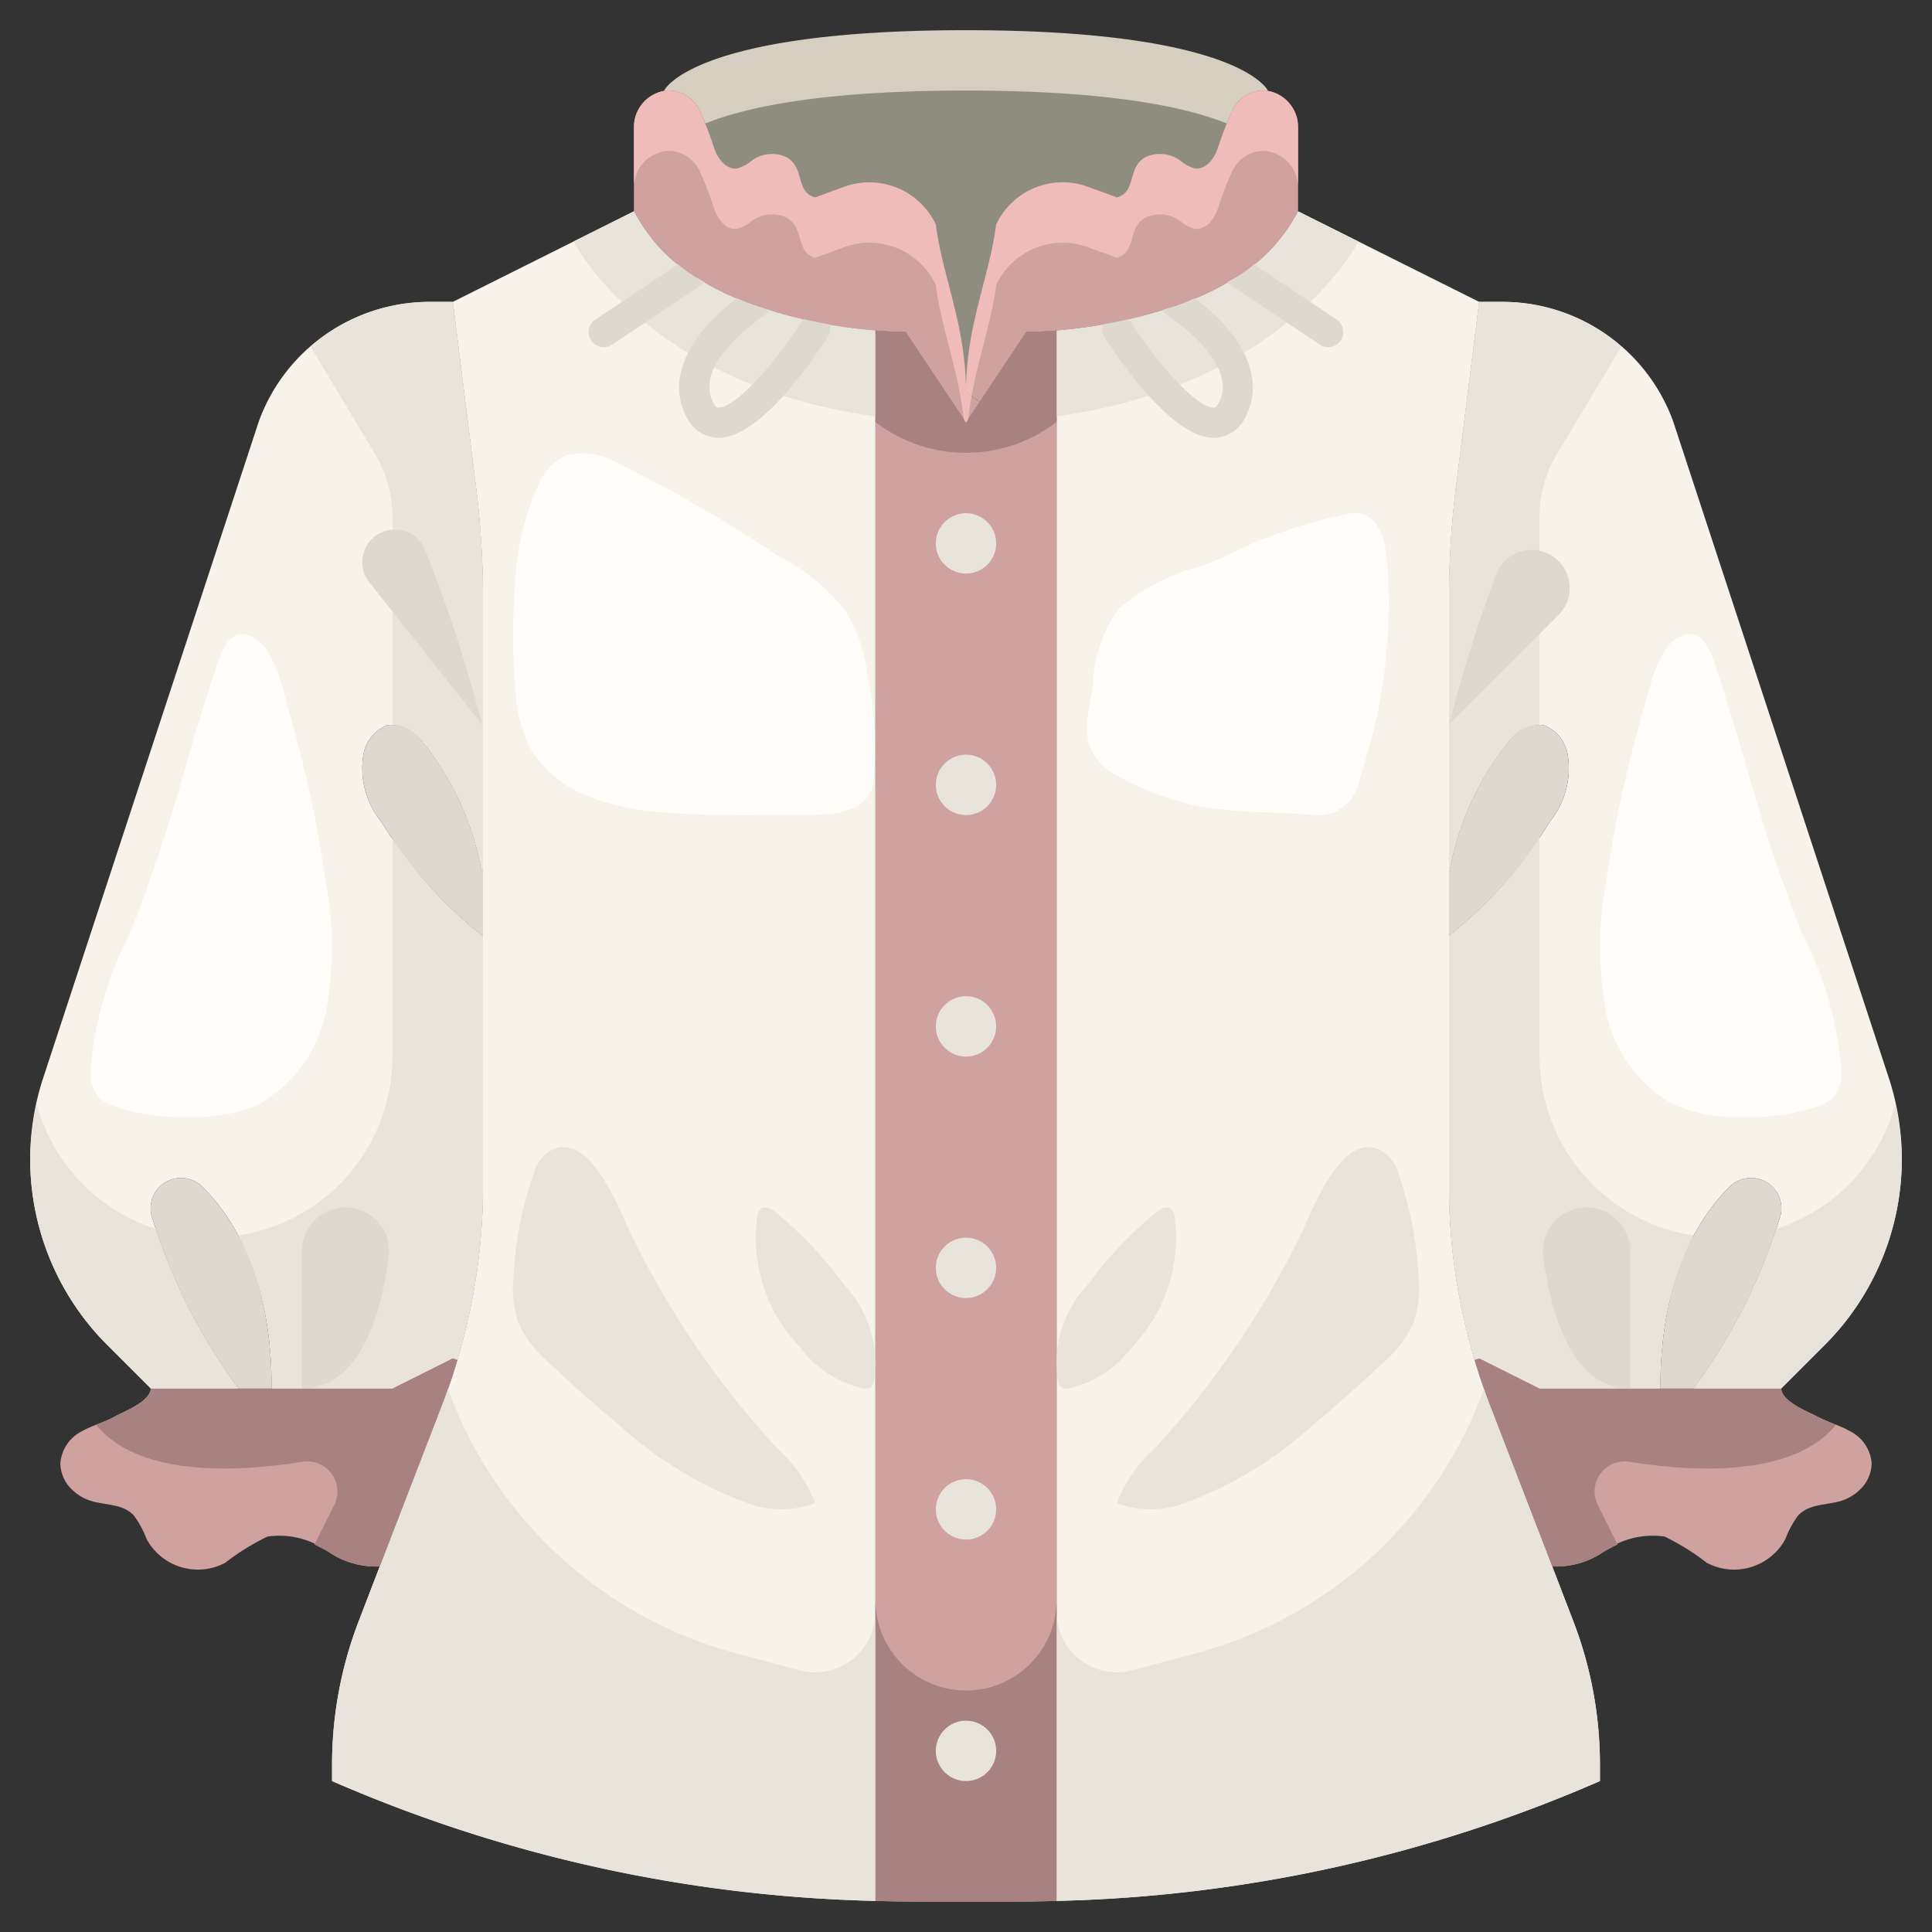<?xml version="1.0" encoding="UTF-8"?>
<svg xmlns="http://www.w3.org/2000/svg" height="512" viewBox="0 0 64 64" width="512">
  <rect x="0" y="0" width="64" height="64" fill="#333333" stroke="none"/>
  <g id="_04-shirt" data-name="04-shirt">
    <path d="m54 46h-3l-2-1-.15.05a20.082 20.082 0 0 1 -.85-5.76v-8.29a14.107 14.107 0 0 0 3.34-3.78 2.811 2.811 0 0 0 .58-2.29 1.28 1.28 0 0 0 -.79-.91 1.229 1.229 0 0 0 -1.09.47 9.505 9.505 0 0 0 -2.02 4.34h-.02v-8.96a30.7 30.7 0 0 1 .23-3.72l.77-6.15h.78a6.012 6.012 0 0 1 5.65 3.97l7.13 21.71a8.594 8.594 0 0 1 .44 2.71 8.72 8.72 0 0 1 -2.55 6.16l-1.45 1.45h-2.9a18.9 18.9 0 0 0 2.85-5.63 1.006 1.006 0 0 0 -1.63-1.08c-1.14 1.12-2.32 3.14-2.32 6.71z" fill="#f7f3eb"></path>
    <path d="m62 48.46a1.222 1.222 0 0 1 -.34.84 1.593 1.593 0 0 1 -.56.38c-.52.2-1.15.1-1.54.53a3.261 3.261 0 0 0 -.42.78 1.932 1.932 0 0 1 -2.6.78 7.927 7.927 0 0 0 -1.4-.87 2.763 2.763 0 0 0 -2.04.52 2.78 2.78 0 0 1 -1.68.47l-2.09-5.42c-.18-.47-.34-.94-.48-1.42l.15-.05 2 1h8c.06.45.85.74 1.21.93s.75.29 1.11.5a1.3 1.3 0 0 1 .68 1.03z" fill="#cfa2a0"></path>
    <path d="m51.42 51.89.7 1.82a13.248 13.248 0 0 1 .88 4.75v.54a47.748 47.748 0 0 1 -18 3.97v-52.02a16.211 16.211 0 0 0 4.05-.85 9.056 9.056 0 0 0 2.07-1.02 5.465 5.465 0 0 0 1.88-2.08l6 3-.77 6.15a30.7 30.7 0 0 0 -.23 3.72v19.42a20.082 20.082 0 0 0 .85 5.76c.14.48.3.95.48 1.42z" fill="#f7f3eb"></path>
    <path d="m41.12 9.08a9.056 9.056 0 0 1 -2.07 1.02 16.211 16.211 0 0 1 -4.05.85c-.62.05-1 .05-1 .05l-1.54 2.31-.46-.31c0-2.22.79-3.87 1-5.56a2.433 2.433 0 0 1 3.12-1.22l.88.32c.65-.18.34-.96.92-1.32a1.133 1.133 0 0 1 1.16.09 1.287 1.287 0 0 0 .5.27c.36.05.65-.32.77-.69a11.663 11.663 0 0 1 .46-1.2 1.183 1.183 0 0 1 .52-.56 1.084 1.084 0 0 1 .67-.12 1.219 1.219 0 0 1 1 1.23v2.76a5.465 5.465 0 0 1 -1.88 2.08z" fill="#cfa2a0"></path>
    <path d="m42 3v.01a1.084 1.084 0 0 0 -.67.12 1.183 1.183 0 0 0 -.52.56 11.663 11.663 0 0 0 -.46 1.2c-.12.37-.41.74-.77.69a1.287 1.287 0 0 1 -.5-.27 1.133 1.133 0 0 0 -1.16-.09c-.58.36-.27 1.14-.92 1.32l-.88-.32a2.433 2.433 0 0 0 -3.12 1.22c-.21 1.69-1 3.34-1 5.56 0-2.22-.79-3.87-1-5.56a2.433 2.433 0 0 0 -3.12-1.22l-.88.32c-.65-.18-.34-.96-.92-1.32a1.133 1.133 0 0 0 -1.16.09 1.287 1.287 0 0 1 -.5.27c-.36.05-.65-.32-.77-.69a11.663 11.663 0 0 0 -.46-1.2 1.183 1.183 0 0 0 -.52-.56 1.084 1.084 0 0 0 -.67-.12v-.01s.91-2 10-2 10 2 10 2z" fill="#d6cec1"></path>
    <path d="m35 11v51.97c-.65.02-1.32.03-2 .03h-2c-.68 0-1.35-.01-2-.03v-52.02c.62.05 1 .05 1 .05l2 3 .46-.69 1.54-2.31s.38 0 1-.05z" fill="#cfa2a0"></path>
    <path d="m24.95 10.1a9.056 9.056 0 0 1 -2.07-1.02 5.465 5.465 0 0 1 -1.88-2.08v-2.76a1.219 1.219 0 0 1 1-1.23 1.084 1.084 0 0 1 .67.12 1.183 1.183 0 0 1 .52.56 11.663 11.663 0 0 1 .46 1.2c.12.37.41.74.77.69a1.287 1.287 0 0 0 .5-.27 1.133 1.133 0 0 1 1.16-.09c.58.36.27 1.14.92 1.32l.88-.32a2.433 2.433 0 0 1 3.12 1.22c.21 1.69 1 3.34 1 5.56l.46.31-.46.69-2-3s-.38 0-1-.05a16.211 16.211 0 0 1 -4.05-.85z" fill="#cfa2a0"></path>
    <path d="m24.95 10.1a16.211 16.211 0 0 0 4.05.85v52.02a47.748 47.748 0 0 1 -18-3.97v-.54a13.248 13.248 0 0 1 .88-4.75l.7-1.82 2.09-5.42c.18-.47.34-.94.48-1.42a20.082 20.082 0 0 0 .85-5.76v-19.42a30.7 30.7 0 0 0 -.23-3.72l-.77-6.15 6-3a5.465 5.465 0 0 0 1.88 2.08 9.056 9.056 0 0 0 2.07 1.02z" fill="#f7f3eb"></path>
    <path d="m10 46h-1c0-3.57-1.18-5.59-2.32-6.71a1.006 1.006 0 0 0 -1.63 1.08 18.9 18.9 0 0 0 2.85 5.63h-2.9l-1.45-1.45a8.7 8.7 0 0 1 -2.55-6.16 8.594 8.594 0 0 1 .44-2.71l7.13-21.71a6.012 6.012 0 0 1 5.65-3.97h.78l.77 6.15a30.7 30.7 0 0 1 .23 3.72v8.96h-.05a9.505 9.505 0 0 0 -2.02-4.34 1.229 1.229 0 0 0 -1.09-.47 1.28 1.28 0 0 0 -.79.91 2.811 2.811 0 0 0 .58 2.29 14.494 14.494 0 0 0 3.37 3.8v8.27a20.082 20.082 0 0 1 -.85 5.76l-.15-.05-2 1z" fill="#f7f3eb"></path>
    <path d="m15 45 .15.05c-.14.48-.3.95-.48 1.42l-2.09 5.42a2.78 2.78 0 0 1 -1.68-.47 2.763 2.763 0 0 0 -2.04-.52 7.927 7.927 0 0 0 -1.4.87 1.932 1.932 0 0 1 -2.6-.78 3.261 3.261 0 0 0 -.42-.78c-.39-.43-1.02-.33-1.54-.53a1.593 1.593 0 0 1 -.56-.38 1.222 1.222 0 0 1 -.34-.84 1.3 1.3 0 0 1 .68-1.03c.36-.21.75-.3 1.11-.5s1.15-.48 1.21-.93h8z" fill="#cfa2a0"></path>
    <path d="m23.36 4.094c.123.3.235.611.29.8.12.37.41.74.77.69a1.287 1.287 0 0 0 .5-.27 1.133 1.133 0 0 1 1.16-.09c.58.36.27 1.14.92 1.32l.88-.32a2.433 2.433 0 0 1 3.12 1.216c.21 1.69 1 3.34 1 5.56 0-2.22.79-3.87 1-5.56a2.433 2.433 0 0 1 3.12-1.22l.88.32c.65-.18.34-.96.92-1.32a1.133 1.133 0 0 1 1.16.09 1.287 1.287 0 0 0 .5.27c.36.05.65-.32.77-.69.055-.185.167-.493.29-.8-1.302-.526-3.81-1.09-8.64-1.09s-7.338.564-8.64 1.094z" fill="#8f8c80"></path>
    <path d="m58.842 40.709a19.121 19.121 0 0 1 -2.742 5.291h2.9l1.45-1.45a8.72 8.72 0 0 0 2.55-6.16 8.527 8.527 0 0 0 -.218-1.807 6 6 0 0 1 -3.94 4.126z" fill="#e8e4dc"></path>
    <path d="m51 35v-7.278a13.637 13.637 0 0 1 -3 3.278v8.29a20.082 20.082 0 0 0 .85 5.76l.15-.05 2 1h4a10.565 10.565 0 0 1 1.107-5.074 6 6 0 0 1 -5.107-5.926z" fill="#e8e4dc"></path>
    <path d="m51.57 15.05 2.139-3.565a5.985 5.985 0 0 0 -3.929-1.485h-.78l-.77 6.15a30.7 30.7 0 0 0 -.23 3.72v8.96h.02a9.505 9.505 0 0 1 2.02-4.34 1.349 1.349 0 0 1 .96-.475v-6.907a4 4 0 0 1 .57-2.058z" fill="#e8e4dc"></path>
    <path d="m1.218 36.583a8.527 8.527 0 0 0 -.218 1.807 8.7 8.7 0 0 0 2.55 6.16l1.45 1.45h2.9a19.121 19.121 0 0 1 -2.742-5.291 6 6 0 0 1 -3.94-4.126z" fill="#e8e4dc"></path>
    <path d="m15 10h-.78a5.985 5.985 0 0 0 -3.929 1.485l2.139 3.565a4 4 0 0 1 .57 2.058v6.906a1.381 1.381 0 0 1 .93.476 9.505 9.505 0 0 1 2.02 4.34h.05v-8.96a30.7 30.7 0 0 0 -.23-3.72z" fill="#e8e4dc"></path>
    <path d="m7.893 40.926a10.565 10.565 0 0 1 1.107 5.074h4l2-1 .15.05a20.082 20.082 0 0 0 .85-5.76v-8.27a13.934 13.934 0 0 1 -3-3.26v7.24a6 6 0 0 1 -5.107 5.926z" fill="#e8e4dc"></path>
    <path d="m45 8-2-1a5.465 5.465 0 0 1 -1.88 2.08 9.056 9.056 0 0 1 -2.07 1.02 16.211 16.211 0 0 1 -4.05.85v2.842c7.6-1.035 10-5.792 10-5.792z" fill="#e8e4dc"></path>
    <path d="m52.12 53.71-.7-1.82-2.09-5.42c-.061-.16-.107-.323-.163-.484a14 14 0 0 1 -9.56 8.785l-2.092.558a2 2 0 0 1 -2.515-1.929v9.57a47.748 47.748 0 0 0 18-3.97v-.54a13.248 13.248 0 0 0 -.88-4.75z" fill="#e8e4dc"></path>
    <path d="m26.485 55.329-2.092-.558a14 14 0 0 1 -9.56-8.785c-.056.161-.1.324-.163.484l-2.09 5.42-.7 1.82a13.248 13.248 0 0 0 -.88 4.75v.54a47.748 47.748 0 0 0 18 3.97v-9.57a2 2 0 0 1 -2.515 1.929z" fill="#e8e4dc"></path>
    <path d="m29 10.95a16.211 16.211 0 0 1 -4.05-.85 9.056 9.056 0 0 1 -2.07-1.02 5.465 5.465 0 0 1 -1.88-2.08l-2 1s2.4 4.757 10 5.792z" fill="#e8e4dc"></path>
    <path d="m32 56a3 3 0 0 1 -3-3v9.97c.65.02 1.32.03 2 .03h2c.68 0 1.35-.01 2-.03v-9.97a3 3 0 0 1 -3 3z" fill="#a88280"></path>
    <path d="m35 10.95c-.62.05-1 .05-1 .05l-1.54 2.31-.46.69-2-3s-.38 0-1-.05v3.03a4.922 4.922 0 0 0 6 0z" fill="#a88280"></path>
    <path d="m42 3.01a1.084 1.084 0 0 0 -.67.12 1.183 1.183 0 0 0 -.52.56 11.663 11.663 0 0 0 -.46 1.2c-.12.37-.41.74-.77.69a1.287 1.287 0 0 1 -.5-.27 1.133 1.133 0 0 0 -1.16-.09c-.58.36-.27 1.14-.92 1.32l-.88-.32a2.433 2.433 0 0 0 -3.12 1.22c-.21 1.69-1 3.34-1 5.56l.184.124c.246-1.345.67-2.507.816-3.684a2.433 2.433 0 0 1 3.12-1.22l.88.32c.65-.18.34-.96.92-1.32a1.133 1.133 0 0 1 1.16.09 1.287 1.287 0 0 0 .5.27c.36.05.65-.32.77-.69a11.663 11.663 0 0 1 .46-1.2 1.183 1.183 0 0 1 .52-.56 1.084 1.084 0 0 1 .67-.12 1.219 1.219 0 0 1 1 1.23v-2a1.219 1.219 0 0 0 -1-1.23z" fill="#f0bcb9"></path>
    <path d="m22 5.01a1.084 1.084 0 0 1 .67.12 1.183 1.183 0 0 1 .52.56 11.663 11.663 0 0 1 .46 1.2c.12.37.41.74.77.69a1.287 1.287 0 0 0 .5-.27 1.133 1.133 0 0 1 1.16-.09c.58.36.27 1.14.92 1.32l.88-.32a2.433 2.433 0 0 1 3.12 1.22c.173 1.4.736 2.769.929 4.454l.071.106.071-.106c.03-.264.067-.52.113-.77l-.184-.124c0-2.22-.79-3.87-1-5.56a2.433 2.433 0 0 0 -3.12-1.22l-.88.32c-.65-.18-.34-.96-.92-1.32a1.133 1.133 0 0 0 -1.16.09 1.287 1.287 0 0 1 -.5.27c-.36.05-.65-.32-.77-.69a11.663 11.663 0 0 0 -.46-1.2 1.183 1.183 0 0 0 -.52-.56 1.084 1.084 0 0 0 -.67-.12 1.219 1.219 0 0 0 -1 1.23v2a1.219 1.219 0 0 1 1-1.23z" fill="#f0bcb9"></path>
    <circle cx="32" cy="18" fill="#e8e4dc" r="1"></circle>
    <circle cx="32" cy="26" fill="#e8e4dc" r="1"></circle>
    <circle cx="32" cy="34" fill="#e8e4dc" r="1"></circle>
    <circle cx="32" cy="42" fill="#e8e4dc" r="1"></circle>
    <circle cx="32" cy="50" fill="#e8e4dc" r="1"></circle>
    <circle cx="32" cy="58" fill="#e8e4dc" r="1"></circle>
    <g fill="#ded9d0">
      <path d="m57.32 39.29a1.006 1.006 0 0 1 1.63 1.08 18.9 18.9 0 0 1 -2.85 5.63h-1.1c0-3.57 1.18-5.59 2.32-6.71z"></path>
      <path d="m51.92 24.93a2.811 2.811 0 0 1 -.58 2.29 14.107 14.107 0 0 1 -3.34 3.78v-2.17h.02a9.505 9.505 0 0 1 2.02-4.34 1.229 1.229 0 0 1 1.09-.47 1.28 1.28 0 0 1 .79.91z"></path>
      <path d="m16 28.83v2.19a14.494 14.494 0 0 1 -3.37-3.8 2.811 2.811 0 0 1 -.58-2.29 1.28 1.28 0 0 1 .79-.91 1.229 1.229 0 0 1 1.09.47 9.505 9.505 0 0 1 2.02 4.34z"></path>
      <path d="m9 46h-1.1a18.9 18.9 0 0 1 -2.85-5.63 1.006 1.006 0 0 1 1.63-1.08c1.14 1.12 2.32 3.14 2.32 6.71z"></path>
      <path d="m54 46c-1.973 0-2.649-2.6-2.88-4.373a1.443 1.443 0 0 1 1.435-1.627 1.445 1.445 0 0 1 1.445 1.445z"></path>
      <path d="m10 46c1.973 0 2.649-2.6 2.88-4.373a1.443 1.443 0 0 0 -1.435-1.627 1.445 1.445 0 0 0 -1.445 1.445z"></path>
      <path d="m48 24a49.93 49.93 0 0 1 1.567-4.988 1.261 1.261 0 0 1 2.433.466 1.261 1.261 0 0 1 -.369.891z"></path>
      <path d="m15.97 24a47.083 47.083 0 0 0 -1.9-5.816 1.082 1.082 0 0 0 -2.07.443 1.084 1.084 0 0 0 .235.665z"></path>
      <path d="m38.5 10.272a.475.475 0 0 0 .172.17l.095.067c.532.374 2.22 1.681 1.606 2.835-.1.185-.149.159-.179.158-.492 0-1.647-1.186-2.7-2.775l-.068-.105a.5.5 0 0 0 -.045-.047c-.294.067-.577.127-.851.174a.491.491 0 0 0 .052.409l.077.119c.8 1.212 2.321 3.225 3.545 3.225h.051a1.169 1.169 0 0 0 1-.686c.646-1.213.007-2.674-1.67-3.936-.177.074-.352.159-.531.221s-.373.114-.554.171z"></path>
      <path d="m40.654 9.347a.5.5 0 0 0 .069.069l3 2a.494.494 0 0 0 .277.084.5.5 0 0 0 .277-.916l-2.735-1.824c-.138.11-.276.221-.422.32s-.311.178-.466.267z"></path>
      <path d="m26.578 10.622c-.89 1.4-2.208 2.88-2.768 2.88-.027 0-.082.02-.178-.157-.615-1.155 1.073-2.462 1.6-2.836l.086-.062a.475.475 0 0 0 .185-.173c-.187-.058-.371-.107-.558-.174s-.353-.147-.53-.22c-1.682 1.271-2.315 2.727-1.67 3.936a1.179 1.179 0 0 0 1.011.685h.044c1.385 0 3.118-2.554 3.62-3.343a.494.494 0 0 0 .052-.41c-.274-.047-.557-.107-.851-.174a.5.5 0 0 0 -.043.048z"></path>
      <path d="m22.458 8.76-2.735 1.824a.5.5 0 0 0 .277.916.494.494 0 0 0 .277-.084l3-2a.5.5 0 0 0 .069-.069c-.155-.089-.318-.167-.466-.267s-.28-.21-.422-.32z"></path>
    </g>
    <path d="m53.988 48.424c2.141.346 5.41.511 6.829-1.224a5.107 5.107 0 0 1 -.607-.27c-.36-.19-1.15-.48-1.21-.93h-8l-2-1-.15.05c.14.48.3.95.48 1.42l2.09 5.42a2.78 2.78 0 0 0 1.68-.47c.157-.086.319-.173.483-.254l-.655-1.31a1 1 0 0 1 1.06-1.432z" fill="#a88280"></path>
    <path d="m13 46h-8c-.06.45-.85.74-1.21.93a5.107 5.107 0 0 1 -.607.27c1.419 1.735 4.688 1.57 6.829 1.224a1 1 0 0 1 1.06 1.432l-.655 1.31c.164.081.326.168.483.254a2.78 2.78 0 0 0 1.68.47l2.09-5.42c.18-.47.34-.94.48-1.42l-.15-.05z" fill="#a88280"></path>
    <path d="m54.4 23.669a40.8 40.8 0 0 0 -1.2 5.588 11.685 11.685 0 0 0 -.026 4.115 4.588 4.588 0 0 0 2.253 3.212 5.382 5.382 0 0 0 2.387.416 6.9 6.9 0 0 0 2.415-.354 1.222 1.222 0 0 0 .548-.348 1.359 1.359 0 0 0 .223-.828 11.917 11.917 0 0 0 -1.329-4.6 59.053 59.053 0 0 1 -1.879-5.688c-.282-.952-.565-1.9-.877-2.845-.2-.617-.479-1.668-1.3-1.229-.741.392-.995 1.807-1.215 2.561z" fill="#fffdfa"></path>
    <path d="m9.6 23.669a40.8 40.8 0 0 1 1.2 5.588 11.685 11.685 0 0 1 .026 4.115 4.588 4.588 0 0 1 -2.253 3.212 5.382 5.382 0 0 1 -2.387.416 6.9 6.9 0 0 1 -2.415-.354 1.222 1.222 0 0 1 -.548-.348 1.359 1.359 0 0 1 -.223-.828 11.917 11.917 0 0 1 1.329-4.6 59.053 59.053 0 0 0 1.879-5.688c.282-.952.565-1.9.877-2.845.2-.617.479-1.668 1.3-1.229.741.392.995 1.807 1.215 2.561z" fill="#fffdfa"></path>
    <path d="m40.518 18.464c-.222.093-.446.184-.67.268a6.887 6.887 0 0 0 -2.8 1.442 4.6 4.6 0 0 0 -.845 2.57c-.12.809-.434 1.612.114 2.374a2.165 2.165 0 0 0 .614.529 8.745 8.745 0 0 0 3.543 1.162c.986.127 1.982.088 2.966.183a1.405 1.405 0 0 0 1.529-.9c.185-.7.42-1.39.581-2.1a17.91 17.91 0 0 0 .446-4.534c-.022-.716-.017-2.6-1.235-2.454a16.03 16.03 0 0 0 -4.243 1.46z" fill="#fffdfa"></path>
    <path d="m28.727 22.291a5.055 5.055 0 0 0 -.761-2.115 7.088 7.088 0 0 0 -2.209-1.776 45.885 45.885 0 0 0 -5.357-3.085 2.205 2.205 0 0 0 -1.674-.223 1.874 1.874 0 0 0 -.9.988 9.22 9.22 0 0 0 -.775 3.434 22.353 22.353 0 0 0 .01 3.159 5.077 5.077 0 0 0 .5 2.1 3.884 3.884 0 0 0 2.02 1.646 8.937 8.937 0 0 0 2.636.509c1.283.091 2.572.077 3.859.062.979-.011 2.645.167 2.851-1.065a12.046 12.046 0 0 0 -.2-3.634z" fill="#fffdfa"></path>
    <path d="m38.22 48.014a4.558 4.558 0 0 0 -1.22 1.779 3.17 3.17 0 0 0 2.294-.022 12.98 12.98 0 0 0 4.206-2.571q1.184-.984 2.3-2.045a3.961 3.961 0 0 0 1.009-1.283 3.484 3.484 0 0 0 .186-1.485 12.083 12.083 0 0 0 -.67-3.5 1.36 1.36 0 0 0 -.378-.641c-1.37-1.1-2.444 1.785-2.8 2.526a29.289 29.289 0 0 1 -4.926 7.24z" fill="#e8e4dc"></path>
    <path d="m38.3 40.165c.147-.119.362-.236.5-.112a.416.416 0 0 1 .109.232 5.246 5.246 0 0 1 -1.434 4.366 3.567 3.567 0 0 1 -2.066 1.341.344.344 0 0 1 -.251-.034.379.379 0 0 1 -.119-.269 3.756 3.756 0 0 1 .987-3.121 12.8 12.8 0 0 1 2.274-2.403z" fill="#e8e4dc"></path>
    <path d="m25.78 48.014a4.558 4.558 0 0 1 1.22 1.779 3.17 3.17 0 0 1 -2.294-.022 12.98 12.98 0 0 1 -4.206-2.571q-1.184-.984-2.3-2.045a3.961 3.961 0 0 1 -1.009-1.283 3.484 3.484 0 0 1 -.186-1.485 12.083 12.083 0 0 1 .67-3.5 1.36 1.36 0 0 1 .378-.641c1.37-1.1 2.444 1.785 2.8 2.526a29.289 29.289 0 0 0 4.926 7.24z" fill="#e8e4dc"></path>
    <path d="m25.7 40.165c-.147-.119-.362-.236-.505-.112a.416.416 0 0 0 -.109.232 5.246 5.246 0 0 0 1.434 4.366 3.567 3.567 0 0 0 2.066 1.341.344.344 0 0 0 .251-.034.379.379 0 0 0 .119-.269 3.756 3.756 0 0 0 -.987-3.121 12.8 12.8 0 0 0 -2.269-2.403z" fill="#e8e4dc"></path>
  </g>
</svg>
